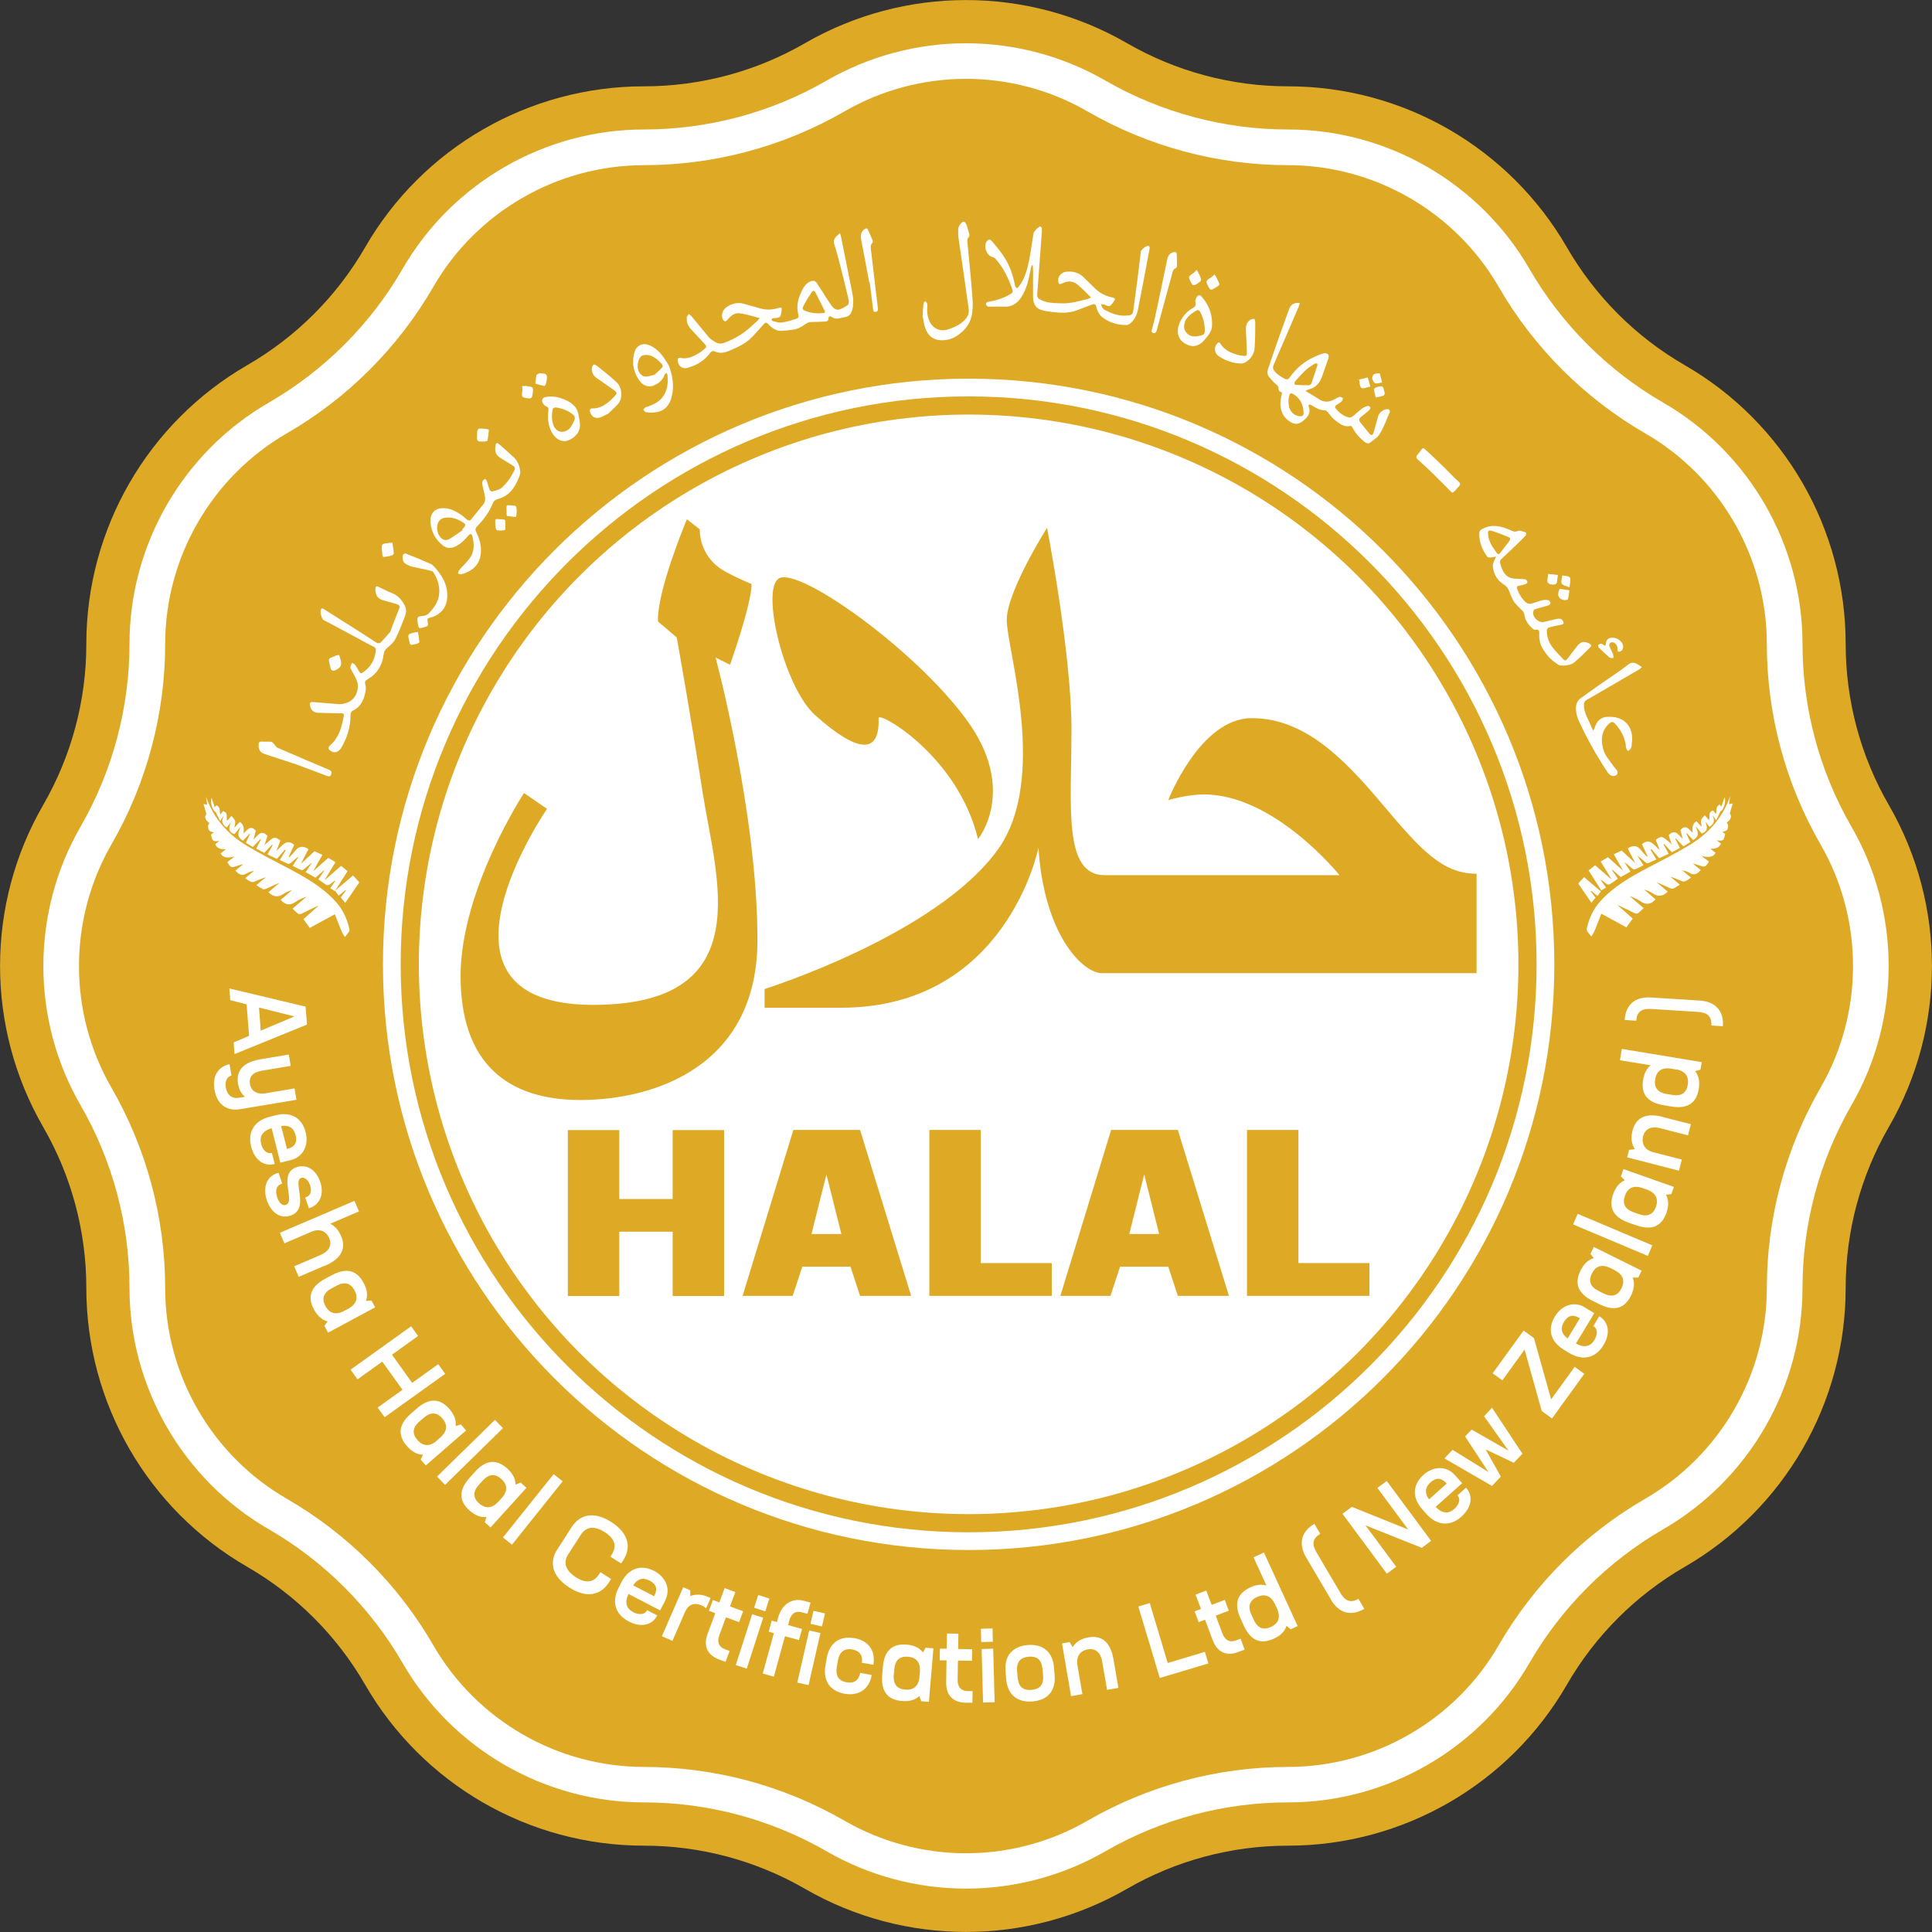 <?xml version="1.0" encoding="UTF-8"?><svg id="Layer_2" xmlns="http://www.w3.org/2000/svg" viewBox="0 0 175.46 175.46"><rect x="0" y="0" width="175.46" height="175.46" fill="#333333" stroke="none"/><defs><style>.cls-1{fill:none;}.cls-2{fill:#fff;}.cls-3{fill:#deaa26;}</style></defs><g id="Layer_1-2"><g><path class="cls-3" d="M102.35,3.92h0c4.45,2.57,9.49,3.92,14.62,3.92h0c10.45,0,20.1,5.57,25.33,14.62h0c2.57,4.45,6.26,8.14,10.7,10.7h0c9.05,5.22,14.62,14.88,14.62,25.33h0c0,5.13,1.35,10.18,3.92,14.62h0c5.22,9.05,5.22,20.2,0,29.24h0c-2.57,4.45-3.92,9.49-3.92,14.62h0c0,10.45-5.57,20.1-14.62,25.33h0c-4.45,2.57-8.14,6.26-10.7,10.7h0c-5.22,9.05-14.88,14.62-25.33,14.62h0c-5.13,0-10.18,1.35-14.62,3.92h0c-9.05,5.22-20.2,5.22-29.24,0h0c-4.45-2.57-9.49-3.92-14.62-3.92h0c-10.45,0-20.1-5.57-25.33-14.62h0c-2.57-4.45-6.26-8.14-10.7-10.7h0c-9.05-5.22-14.62-14.88-14.62-25.33h0c0-5.13-1.35-10.18-3.92-14.62h0c-5.22-9.05-5.22-20.2,0-29.24h0c2.57-4.45,3.92-9.49,3.92-14.62h0c0-10.45,5.57-20.1,14.62-25.33h0c4.45-2.57,8.14-6.26,10.7-10.7h0c5.22-9.05,14.88-14.62,25.33-14.62h0c5.13,0,10.18-1.35,14.62-3.92h0c9.05-5.22,20.2-5.22,29.24,0Z"/><circle class="cls-2" cx="87.97" cy="87.58" r="49.93"/><path class="cls-2" d="M87.73,7.16c3.87,0,7.69,1.02,11.04,2.96,5.53,3.19,11.82,4.88,18.2,4.88,7.87,0,15.19,4.23,19.13,11.04,3.19,5.53,7.8,10.13,13.32,13.32,6.81,3.93,11.04,11.26,11.04,19.13,0,6.38,1.69,12.67,4.88,18.2,3.93,6.81,3.93,15.27,0,22.09-3.19,5.53-4.88,11.82-4.88,18.2,0,7.86-4.23,15.19-11.04,19.13-5.53,3.19-10.13,7.8-13.32,13.32-3.93,6.81-11.26,11.04-19.13,11.04-6.38,0-12.68,1.69-18.2,4.88-3.35,1.94-7.17,2.96-11.04,2.96s-7.69-1.02-11.04-2.96c-5.53-3.19-11.82-4.88-18.2-4.88-7.87,0-15.19-4.23-19.13-11.04-3.19-5.53-7.8-10.13-13.32-13.32-6.81-3.93-11.04-11.26-11.04-19.13,0-6.38-1.69-12.67-4.88-18.2-3.93-6.81-3.93-15.27,0-22.09,3.19-5.53,4.88-11.82,4.88-18.2,0-7.87,4.23-15.19,11.04-19.13,5.53-3.19,10.13-7.8,13.32-13.32,3.93-6.81,11.26-11.04,19.13-11.04,6.38,0,12.67-1.69,18.2-4.88,3.35-1.94,7.17-2.96,11.04-2.96m0-3.23c-4.44,0-8.81,1.17-12.66,3.39-5.04,2.91-10.77,4.44-16.59,4.44-9.01,0-17.41,4.85-21.92,12.66-2.91,5.04-7.11,9.23-12.14,12.14-7.81,4.51-12.66,12.91-12.66,21.92,0,5.82-1.54,11.55-4.44,16.59-4.51,7.81-4.51,17.51,0,25.31,2.91,5.04,4.44,10.77,4.44,16.59,0,9.01,4.85,17.41,12.66,21.92,5.04,2.91,9.23,7.11,12.14,12.14,4.51,7.81,12.91,12.66,21.92,12.66,5.82,0,11.55,1.54,16.59,4.44,3.84,2.22,8.22,3.39,12.66,3.39s8.81-1.17,12.66-3.39c5.04-2.91,10.77-4.44,16.59-4.44,9.02,0,17.41-4.85,21.92-12.66,2.91-5.04,7.11-9.23,12.14-12.14,7.81-4.51,12.66-12.91,12.66-21.92,0-5.82,1.54-11.55,4.44-16.59,4.51-7.81,4.51-17.51,0-25.31-2.91-5.04-4.44-10.77-4.44-16.59,0-9.01-4.85-17.41-12.66-21.92-5.04-2.91-9.23-7.11-12.14-12.14-4.51-7.81-12.91-12.66-21.92-12.66-5.82,0-11.55-1.54-16.59-4.44-3.84-2.22-8.22-3.39-12.66-3.39h0Z"/><circle class="cls-1" cx="87.99" cy="87.49" r="55.95"/><g><path class="cls-2" d="M22.62,94.06l-.22-2.84-1.49-.39-.08-1.06,6.92,1.65,.13,1.63-6.58,2.68-.08-1.06,1.41-.6Zm.9-2.56l.16,2.1,3.06-1.29-3.23-.81Z"/><path class="cls-2" d="M26.92,99.88l-5.15,.86c-1.05,.17-2.05-.33-2.29-1.78-.24-1.42,.5-2.13,1.37-2.31l.17,1.03c-.42,.11-.6,.51-.51,1.09,.1,.62,.51,1.04,1.17,.93l.57-.09c-.34-.27-.55-.68-.63-1.18-.18-1.1,.35-1.95,2.04-2.23l2.57-.43,.17,1.03-2.57,.43c-.89,.15-1.24,.58-1.13,1.23,.09,.56,.56,.95,1.35,.84l2.7-.45,.17,1.03Z"/><path class="cls-2" d="M26.46,105.34l-1,.25-.79-3.13c-.83,.25-1.13,.74-.95,1.44,.13,.52,.51,.91,.9,.82l.07-.02,.26,1.01c-1.02,.26-1.84-.4-2.14-1.58-.35-1.4,.36-2.37,1.67-2.7l.57-.15c1.32-.33,2.37,.2,2.71,1.55,.31,1.21-.27,2.25-1.3,2.51Zm-.4-1h.05c.66-.18,.91-.58,.74-1.24-.17-.69-.63-.94-1.32-.84l.53,2.08Z"/><path class="cls-2" d="M25.19,106.55l.11-.04,.33,.99-.1,.03c-.43,.14-.56,.62-.35,1.23,.15,.46,.46,.78,.78,.67,.91-.31-.76-2.84,.97-3.43,.91-.31,1.78,.23,2.15,1.33,.38,1.14-.03,2.06-.94,2.37l-.09,.03-.33-.98,.09-.03c.39-.13,.53-.54,.35-1.08-.18-.53-.53-.76-.82-.66-.8,.27,.83,2.82-.96,3.42-1.02,.34-1.81-.4-2.14-1.39-.41-1.21,0-2.16,.94-2.47Z"/><path class="cls-2" d="M29.53,114.93l-2.4,1.03-.41-.96,2.4-1.03c.83-.36,1.03-.95,.78-1.53-.25-.57-.8-.9-1.56-.6l-2.51,1.08-.41-.96,6.77-2.9,.41,.96-2.62,1.12c.44,.2,.78,.6,1,1.12,.44,1.03,.13,2-1.44,2.68Z"/><path class="cls-2" d="M34.07,118.73l-4.28,2.3-.33-.62,.3-.4c-.52-.13-.93-.51-1.25-1.09-.57-1.07-.38-2.03,1.01-2.78l.62-.33c1.4-.75,2.3-.38,2.88,.69,.31,.58,.4,1.13,.22,1.64l.5-.03,.33,.62Zm-2.9,.37l.54-.29c.7-.42,.83-.98,.49-1.62-.34-.64-.88-.83-1.62-.43l-.49,.26c-.74,.4-.88,.95-.54,1.59,.34,.63,.89,.84,1.62,.49Z"/><path class="cls-2" d="M40.43,124.77l-5.5,3.94-.63-.88,2.25-1.61-1.83-2.56-2.25,1.61-.63-.88,5.5-3.94,.63,.88-2.37,1.7,1.83,2.56,2.37-1.7,.63,.88Z"/><path class="cls-2" d="M42.34,129.9l-3.67,3.19-.46-.53,.2-.45c-.54,0-1.02-.29-1.46-.79-.8-.92-.82-1.9,.37-2.94l.53-.46c1.2-1.04,2.16-.88,2.96,.04,.43,.5,.64,1.02,.57,1.55l.48-.14,.46,.53Zm-2.75,1l.46-.4c.59-.56,.6-1.14,.12-1.69-.47-.54-1.04-.61-1.67-.06l-.42,.36c-.64,.55-.65,1.12-.17,1.67,.47,.54,1.05,.63,1.69,.12Z"/><path class="cls-2" d="M45.68,129.7l-5.26,5.15-.73-.75,5.26-5.15,.73,.75Z"/><path class="cls-2" d="M47.81,135.12l-3.26,3.6-.52-.47,.14-.48c-.54,.06-1.05-.16-1.54-.6-.9-.81-1.04-1.78,.02-2.96l.47-.53c1.06-1.18,2.04-1.13,2.94-.32,.49,.44,.76,.93,.76,1.47l.46-.19,.52,.47Zm-2.61,1.33l.41-.45c.52-.63,.46-1.2-.09-1.69-.53-.48-1.1-.48-1.67,.14l-.37,.41c-.56,.62-.51,1.19,.03,1.67,.53,.48,1.12,.49,1.69-.08Z"/><path class="cls-2" d="M51.1,134.53l-4.6,5.75-.82-.65,4.6-5.75,.82,.65Z"/><path class="cls-2" d="M50.64,140.68l1.27-1.98c.78-1.22,2.07-1.45,3.61-.47,1.53,.98,1.86,2.26,1.08,3.47l-.19,.29-.97-.62,.12-.19c.46-.72,.32-1.42-.63-2.03-.98-.63-1.71-.49-2.18,.23l-1.15,1.79c-.46,.72-.28,1.43,.7,2.07,.95,.61,1.64,.46,2.1-.26l.13-.2,.97,.62-.19,.3c-.78,1.22-2.07,1.46-3.61,.47s-1.86-2.26-1.08-3.48Z"/><path class="cls-2" d="M60.43,145.33l-.48,.92-2.87-1.49c-.37,.78-.2,1.33,.44,1.66,.48,.25,1.02,.23,1.21-.13l.03-.06,.93,.48c-.49,.93-1.52,1.11-2.6,.54-1.28-.67-1.53-1.84-.91-3.05l.27-.53c.63-1.2,1.72-1.64,2.96-1,1.11,.58,1.5,1.69,1.01,2.64Zm-1.02-.37l.02-.04c.31-.6,.18-1.06-.43-1.37-.63-.33-1.12-.15-1.5,.43l1.91,.99Z"/><path class="cls-2" d="M64.54,145.13l-.41,.93c-.13-.11-.28-.21-.44-.27-.53-.23-1.13-.18-1.47,.59l-1.15,2.64-.96-.42,1.94-4.45,.64,.28v.52c.51-.2,1.08-.15,1.59,.07,.08,.03,.17,.07,.25,.12Z"/><path class="cls-2" d="M66.26,149.94l-.37,.99-.58-.22c-1.08-.4-1.46-1.23-1.04-2.35l.69-1.85-.58-.22,.37-.98,.58,.22,.48-1.3,.97,.36-.48,1.3,1.19,.44-.37,.99-1.19-.44-.6,1.62c-.23,.63-.05,1.07,.5,1.28l.43,.16Z"/><path class="cls-2" d="M68.31,146.6l1,.32-1.49,4.62-1-.32,1.49-4.62Zm.55-1.75l1.01,.33-.37,1.16-1.01-.33,.37-1.16Z"/><path class="cls-2" d="M71.68,147.19l-.11,.4,1.27,.35-.28,1.01-1.27-.35-1.01,3.67-1.01-.28,1.01-3.67-.47-.13,.28-1.01,.47,.13,.11-.41c.32-1.17,1.23-1.82,2.33-1.52l.61,.17-.28,1.01-.53-.14c-.54-.15-.94,.11-1.13,.77Z"/><path class="cls-2" d="M73.49,148.08l1.02,.23-1.08,4.73-1.02-.23,1.08-4.73Zm.39-1.79l1.04,.24-.27,1.18-1.04-.24,.27-1.18Z"/><path class="cls-2" d="M74.96,151.29l.12-.7c.23-1.34,1.13-2.05,2.51-1.82,1.28,.22,1.94,1.15,1.73,2.39v.03l-1.05-.18v-.03c.11-.63-.21-1.06-.86-1.18-.76-.13-1.18,.24-1.32,1.03l-.09,.55c-.13,.79,.13,1.27,.91,1.41,.65,.11,1.09-.19,1.2-.83v-.03l1.05,.18v.03c-.21,1.24-1.15,1.9-2.42,1.69-1.37-.23-2-1.2-1.78-2.54Z"/><path class="cls-2" d="M84.77,149.72l-.41,4.84-.7-.06-.17-.47c-.39,.37-.93,.51-1.59,.45-1.21-.1-1.91-.79-1.78-2.37l.06-.71c.13-1.58,.94-2.14,2.15-2.04,.66,.06,1.17,.28,1.49,.71l.25-.43,.7,.06Zm-1.27,2.64l.05-.61c.03-.81-.36-1.23-1.09-1.29-.72-.06-1.17,.28-1.24,1.12l-.05,.55c-.07,.84,.32,1.26,1.04,1.32,.71,.06,1.19-.28,1.29-1.09Z"/><path class="cls-2" d="M88.33,153.59l-.02,1.05h-.62c-1.15-.03-1.78-.68-1.76-1.88l.03-1.97h-.62l.02-1.06h.62l.02-1.38,1.04,.02-.02,1.39,1.27,.02-.02,1.05-1.27-.02-.03,1.73c-.01,.67,.31,1.03,.9,1.04h.46Z"/><path class="cls-2" d="M89.08,147.92l1.06-.03,.03,1.21-1.06,.03-.03-1.21Zm.07,1.84l1.05-.03,.13,4.86-1.05,.03-.13-4.86Z"/><path class="cls-2" d="M91.38,152.5l-.06-.71c-.12-1.35,.58-2.27,2.01-2.39,1.43-.12,2.27,.66,2.39,2.02l.06,.71c.12,1.35-.57,2.27-2,2.39-1.43,.12-2.28-.66-2.4-2.01Zm3.35-.36l-.05-.55c-.07-.8-.44-1.2-1.25-1.13-.82,.07-1.13,.53-1.06,1.33l.05,.55c.07,.8,.45,1.2,1.26,1.13,.82-.07,1.12-.53,1.05-1.33Z"/><path class="cls-2" d="M101.13,150.72l.44,2.57-1.03,.18-.44-2.57c-.15-.89-.68-1.22-1.31-1.11-.61,.1-1.06,.57-.95,1.38l.46,2.69-1.03,.18-.82-4.79,.69-.12,.28,.46c.29-.49,.8-.78,1.43-.89,1.14-.2,1.99,.34,2.28,2.02Z"/><path class="cls-2" d="M109.43,150.03l.31,1.04-4.41,1.32-1.95-6.49,1.04-.31,1.63,5.44,3.37-1.01Z"/><path class="cls-2" d="M112.67,148.83l.37,.98-.58,.22c-1.08,.41-1.91,.03-2.33-1.09l-.69-1.84-.58,.22-.37-.98,.58-.22-.49-1.3,.97-.37,.49,1.3,1.19-.45,.37,.98-1.19,.45,.61,1.62c.24,.63,.67,.84,1.22,.63l.43-.16Z"/><path class="cls-2" d="M114.78,140.98l3.07,6.7-.64,.29-.37-.32c-.16,.52-.56,.9-1.15,1.17-1.12,.51-2.06,.27-2.73-1.18l-.29-.64c-.67-1.45-.23-2.32,.89-2.84,.52-.24,1.01-.31,1.46-.16l-1.18-2.57,.94-.43Zm1.24,5.2l-.26-.56c-.37-.72-.92-.89-1.59-.59-.66,.3-.88,.82-.53,1.59l.23,.5c.35,.77,.89,.94,1.55,.64,.65-.3,.9-.83,.59-1.59Z"/><path class="cls-2" d="M120.88,145.27l-2.26-3.83c-.72-1.23-.46-2.34,.75-3.05l.53,.91c-.69,.41-.78,.93-.34,1.68l2.18,3.7c.43,.73,.93,.93,1.63,.52l.53,.91c-1.21,.71-2.3,.4-3.03-.83Z"/><path class="cls-2" d="M125.94,134.5l4.03,5.44-.85,.63-5.11-2.04,2.79,3.76-.85,.63-4.03-5.44,.85-.63,5.12,2.06-2.8-3.78,.85-.63Z"/><path class="cls-2" d="M132.1,133.93l.69,.77-2.41,2.15c.6,.62,1.17,.66,1.71,.18,.4-.36,.58-.87,.31-1.17l-.04-.05,.78-.7c.7,.79,.49,1.81-.42,2.63-1.08,.96-2.27,.77-3.17-.24l-.39-.44c-.9-1.01-.91-2.19,.12-3.12,.93-.83,2.12-.8,2.82,0Zm-.71,.82l-.03-.04c-.45-.51-.92-.55-1.44-.09-.53,.47-.54,.99-.14,1.55l1.6-1.43Z"/><path class="cls-2" d="M135.51,127.86l2.75,4.16-.78,.83-2.56-1.22,1.38,2.47-.8,.85-4.32-2.5,.74-.78,3.26,2.02-2.12-3.23,.59-.63,3.35,1.92-2.22-3.13,.73-.78Z"/><path class="cls-2" d="M143,124.13l.88,.64-2.93,4.05-.93-.67-1.56-5.58-2.02,2.79-.88-.64,2.81-3.88,.94,.68,1.56,5.57,2.14-2.96Z"/><path class="cls-2" d="M143.91,118.73l.88,.53-1.67,2.76c.76,.41,1.32,.28,1.69-.34,.28-.46,.29-1-.05-1.21l-.06-.03,.54-.9c.9,.54,1.01,1.59,.38,2.63-.75,1.23-1.94,1.41-3.1,.71l-.51-.31c-1.16-.7-1.52-1.82-.8-3.01,.65-1.07,1.79-1.39,2.7-.84Zm-.43,.99l-.04-.02c-.58-.35-1.04-.25-1.4,.34-.37,.61-.22,1.11,.33,1.52l1.11-1.84Z"/><path class="cls-2" d="M144.74,113.24l4.35,2.16-.31,.63h-.5c.2,.49,.13,1.04-.16,1.64-.54,1.09-1.43,1.49-2.85,.78l-.63-.31c-1.42-.71-1.64-1.66-1.1-2.75,.29-.59,.69-.98,1.21-1.13l-.31-.39,.31-.63Zm1.98,2.15l-.55-.27c-.74-.33-1.28-.11-1.6,.54-.32,.65-.17,1.19,.59,1.57l.5,.25c.75,.37,1.28,.17,1.6-.48,.32-.64,.17-1.21-.54-1.6Z"/><path class="cls-2" d="M143.28,110.24l6.78,2.86-.41,.96-6.78-2.86,.41-.96Z"/><path class="cls-2" d="M147.44,106.18l4.58,1.61-.23,.66-.49,.05c.26,.47,.26,1.03,.04,1.65-.4,1.15-1.24,1.65-2.74,1.13l-.67-.23c-1.5-.53-1.83-1.45-1.43-2.59,.22-.62,.56-1.06,1.06-1.27l-.35-.35,.23-.66Zm2.23,1.89l-.58-.2c-.78-.24-1.28,.04-1.52,.73-.24,.68-.02,1.21,.77,1.49l.52,.18c.79,.28,1.29,0,1.53-.67,.24-.67,.02-1.22-.73-1.53Z"/><path class="cls-2" d="M151.03,101.45l2.53,.65-.26,1.01-2.53-.65c-.88-.23-1.39,.12-1.55,.74-.15,.6,.09,1.2,.87,1.43l2.65,.68-.26,1.01-4.7-1.21,.17-.68,.53-.07c-.33-.46-.38-1.05-.22-1.67,.29-1.12,1.12-1.68,2.78-1.25Z"/><path class="cls-2" d="M147.29,95.26l7.26,1.2-.12,.69-.48,.13c.34,.42,.43,.97,.33,1.61-.2,1.21-.93,1.86-2.5,1.6l-.7-.12c-1.58-.26-2.06-1.11-1.85-2.32,.09-.56,.31-1.01,.68-1.3l-2.79-.46,.17-1.02Zm5,1.88l-.6-.1c-.81-.1-1.26,.26-1.37,.98-.12,.71,.19,1.19,1.02,1.33l.55,.09c.84,.14,1.28-.22,1.39-.93,.12-.7-.19-1.21-.98-1.38Z"/><path class="cls-2" d="M155.42,93.13c.05-.81-.35-1.18-1.2-1.23l-4.28-.27c-.86-.05-1.29,.27-1.34,1.07l-1.05-.07c.09-1.4,.96-2.13,2.38-2.04l4.44,.28c1.42,.09,2.19,.93,2.1,2.33l-1.05-.07Z"/></g><g><path class="cls-3" d="M106.09,72.68s2.88-7.46,7.59-7.46,8.25,3.53,11.78,7.72c3.53,4.19,5.5,6.41,8.64,6.41v9.03h-34.03c-1.7,0-5.24-3.4-5.76-11.39,0,0-2.88,14.53-17.93,14.53h-6.94v-1.7s15.63-4.9,21.2-12.69c4.58-6.41,.79-18.19,.79-20.81s3.66-8.38,3.66-8.38c0,0,2.22,11.39,2.22,18.32s-.79,13.22,3.01,13.22h21.33s-5.89-7.33-12.3-7.33c-1.57,0-3.27,.52-3.27,.52Z"/><path class="cls-3" d="M88.82,76.21s3.66-4.45-1.05-10.86c-4.71-6.41-15.15-13.83-17.01-12.83-1.7,.92,.43,9.88,3.27,12.43,3.8,3.4,5.89,3.66,5.76,.26-.03-.65,7.2,3.4,9.03,10.99Z"/><path class="cls-3" d="M62.38,47.16s-2.75,6.54-2.62,9.29l1.7,1.44s1.18,6.54,2.36,14.13c1.18,7.59,5.24,19.24-9.95,19.24-16.49,0-4.19-17.8-4.19-17.8l-2.09-1.44s-5.76,8.77-5.76,16.62,4.19,11.26,10.86,11.26,16.1-3.01,16.1-14.53-3.8-25.65-3.8-25.65l1.31,.65s1.96-5.5,1.96-7.33c0,0-1.24-.48-2.51-1.2-1.36-.77-2.2-2.21-2.2-3.77h0l-1.18-.92Z"/></g><g><path class="cls-3" d="M65.76,102.63v15.07h-4.67v-5.84h-4.85v5.84h-4.67v-15.07h4.67v6.26h4.85v-6.26h4.67Z"/><path class="cls-3" d="M77.23,115.04h-4.37l-.87,2.65h-4.55l4.61-15.07h6.06l4.64,15.07h-4.64l-.87-2.65Zm-2.17-8.4l-1.36,5.43h2.71l-1.36-5.43Z"/><path class="cls-3" d="M95.52,114.72v2.97h-11.12v-15.07h4.67v12.09h6.45Z"/><path class="cls-3" d="M106.09,115.04h-4.37l-.87,2.65h-4.55l4.61-15.07h6.06l4.64,15.07h-4.64l-.87-2.65Zm-2.17-8.4l-1.36,5.43h2.71l-1.36-5.43Z"/><path class="cls-3" d="M124.37,114.72v2.97h-11.12v-15.07h4.67v12.09h6.45Z"/></g><path class="cls-2" d="M143.35,80.21l.51-.55,1.53,1.3h0l-.31,.41-.58-.47-.04,.04,.44,.58-.37,.47-1.18-1.72s0-.04,0-.06Z"/><g><path class="cls-2" d="M157.13,72.33l-.11,.7,.34-.06-.27,.92c.22,.16,.11,.59-.27,.8,.05,.11,.15,.23,.13,.33-.06,.4-.1,.42-.53,.53,.1,.07,.18,.14,.26,.2-.15,.62-.16,.63-.77,.57l.38,.29q-.17,.51-.96,.47l.47,.37q-.25,.57-1.28,.27l.68,.53c-.33,.52-.35,.52-.89,.34-.18-.06-.36-.13-.56-.15l.71,.57c-.29,.36-.61,.53-1.04,.25-.19-.12-.42-.18-.65-.22l.8,.66c-.17,.12-.31,.24-.48,.31-.09,.04-.23,.06-.32,.02-.35-.13-.7-.3-1.07-.41l.86,.72c-.21,.13-.4,.26-.6,.36-.07,.03-.19,.01-.27-.03-.41-.18-.81-.38-1.23-.54l1,.85c-.43,.42-.87,.5-1.37,.15-.23-.16-.49-.26-.77-.34l1.03,.89c-.45,.49-.89,.52-1.41,.14-.28-.2-.61-.32-.94-.44l1.27,1.09c-.18,.17-.35,.35-.53,.48-.06,.04-.21,.02-.29-.02-.52-.25-1.03-.52-1.57-.75l1.4,1.24-.57,.8-2.28-1.24c-.2,.52-.41,1.06-.63,1.59-.07,.17-.19,.32-.28,.48-.13-.17-.28-.33-.39-.52-.04-.07-.03-.2,0-.29,.21-.89,.58-1.69,1.2-2.38,1.2-1.34,2.72-2.2,4.28-3.03,1.26-.66,2.54-1.31,3.76-2.04,1.76-1.05,3.08-2.5,3.76-4.49Z"/><path class="cls-2" d="M145.41,80.84l-1.14-1.79,.6-.47,1.43,1.25,.03-.02-.96-1.57,.66-.39,1.38,1.23-.85-1.5,.72-.33,1.24,1.15-.68-1.32s.04-.06,.05-.07c.45-.26,.83-.23,1.16,.22,.15,.2,.34,.38,.51,.57l.06-.05-.5-1.09c.75-.6,1.09,.12,1.61,.54l-.36-.93c.56-.38,.57-.38,1.45,.42-.06-.17-.11-.31-.15-.45-.05-.14-.09-.29-.12-.39,.6-.63,.88,0,1.27,.33l-.21-.79c.5-.58,.78-.06,1.12,.26q-.14-.81,.34-1.06l.48,.52c-.03-.24-.1-.44-.06-.61,.04-.16,.2-.29,.33-.46l.39,.45c.12-.31-.14-.75,.38-.88l.24,.32c.1-.3-.05-.7,.36-.86l.14,.2,.29-.86c.19,.4-.15,1.26-.36,1.26l-.41,.84c-.09-.14-.13-.21-.17-.27-.04-.06-.08-.13-.16-.19,.24,.43,.16,.78-.27,1.04l-.37-.47c.15,.43,.3,.86-.33,1.08l-.56-.67c.06,.17,.09,.25,.13,.33q.25,.6-.35,.93l-.59-.63-.04,.03,.37,.79-.63,.38-.69-.72-.05,.03,.43,.84-.73,.39-.7-.75-.06,.05,.47,.84-.86,.4-.71-.83-.08,.06,.53,.88c-.25,.11-.48,.23-.72,.33-.07,.03-.19,0-.25-.05-.25-.21-.48-.43-.76-.62l.56,.87c-.26,.13-.51,.27-.77,.37-.06,.03-.19-.02-.25-.07-.24-.19-.46-.41-.73-.59l.57,.86-.89,.5-.76-.66-.04,.03,.54,.78c-.25,.18-.49,.36-.74,.51-.07,.04-.21,.02-.28-.03-.18-.13-.34-.29-.57-.4l.51,.72c-.16,.1-.31,.2-.46,.29h.01Z"/></g><g><path class="cls-2" d="M32.61,80.1l-.55-.59-1.64,1.39h.01l.33,.44,.62-.5,.04,.04-.47,.62,.4,.5,1.26-1.83s0-.04,0-.07Z"/><path class="cls-2" d="M18.71,72.38l.11,.7-.34-.06,.27,.92c-.22,.16-.11,.59,.27,.8-.05,.11-.15,.23-.13,.33,.06,.4,.1,.42,.53,.53-.1,.07-.18,.14-.26,.2,.15,.62,.16,.63,.77,.57l-.38,.29q.17,.51,.96,.47l-.47,.37q.25,.57,1.28,.27l-.68,.53c.33,.52,.35,.52,.89,.34,.18-.06,.36-.13,.56-.15l-.71,.57c.29,.36,.61,.53,1.04,.25,.19-.12,.42-.18,.65-.22l-.8,.66c.17,.12,.31,.24,.48,.31,.09,.04,.23,.06,.32,.02,.35-.13,.7-.3,1.07-.41l-.86,.72c.21,.13,.4,.26,.6,.36,.07,.03,.19,.01,.27-.03,.41-.18,.81-.38,1.23-.54l-1,.85c.43,.42,.87,.5,1.37,.15,.23-.16,.49-.26,.77-.34l-1.03,.89c.45,.49,.89,.52,1.41,.14,.28-.2,.61-.32,.94-.44l-1.27,1.09c.18,.17,.35,.35,.53,.48,.06,.04,.21,.02,.29-.02,.52-.25,1.03-.52,1.57-.75l-1.4,1.24,.57,.8,2.28-1.24c.2,.52,.41,1.06,.63,1.59,.07,.17,.19,.32,.28,.48,.13-.17,.28-.33,.39-.52,.04-.07,.03-.2,0-.29-.21-.89-.58-1.69-1.2-2.38-1.2-1.34-2.72-2.2-4.28-3.03-1.26-.66-2.54-1.31-3.76-2.04-1.76-1.05-3.08-2.5-3.76-4.49Z"/><path class="cls-2" d="M30.43,80.9l1.14-1.79-.6-.47-1.43,1.25-.03-.02,.96-1.57-.66-.39-1.38,1.23,.85-1.5-.72-.33-1.24,1.15,.68-1.32s-.04-.06-.05-.07c-.45-.26-.83-.23-1.16,.22-.15,.2-.34,.38-.51,.57l-.06-.05,.5-1.09c-.75-.6-1.09,.12-1.61,.54l.36-.93c-.56-.38-.57-.38-1.45,.42,.06-.17,.11-.31,.15-.45,.05-.14,.09-.29,.12-.39-.6-.63-.88,0-1.27,.33l.21-.79c-.5-.58-.78-.06-1.12,.26q.14-.81-.34-1.06l-.48,.52c.03-.24,.1-.44,.06-.61-.04-.16-.2-.29-.33-.46l-.39,.45c-.12-.31,.14-.75-.38-.88l-.24,.32c-.1-.3,.05-.7-.36-.86l-.14,.2-.29-.86c-.19,.4,.15,1.26,.36,1.26l.41,.84c.09-.14,.13-.21,.17-.27,.04-.06,.08-.13,.16-.19-.24,.43-.16,.78,.27,1.04l.37-.47c-.15,.43-.3,.86,.33,1.08l.56-.67c-.06,.17-.09,.25-.13,.33q-.25,.6,.35,.93l.59-.63,.04,.03-.37,.79,.63,.38,.69-.72,.05,.03-.43,.84,.73,.39,.7-.75,.06,.05-.47,.84,.86,.4,.71-.83,.08,.06-.53,.88c.25,.11,.48,.23,.72,.33,.07,.03,.19,0,.25-.05,.25-.21,.48-.43,.76-.62l-.56,.87c.26,.13,.51,.27,.77,.37,.06,.03,.19-.02,.25-.07,.24-.19,.46-.41,.73-.59l-.57,.86,.89,.5,.76-.66,.04,.03-.54,.78c.25,.18,.49,.36,.74,.51,.07,.04,.21,.02,.28-.03,.18-.13,.34-.29,.57-.4l-.51,.72c.16,.1,.31,.2,.46,.29h-.01Z"/></g><path class="cls-2" d="M87.97,36c28.44,0,51.58,23.14,51.58,51.58s-23.14,51.58-51.58,51.58-51.58-23.14-51.58-51.58,23.14-51.58,51.58-51.58m0-1.61c-29.38,0-53.19,23.82-53.19,53.19s23.82,53.19,53.19,53.19,53.19-23.82,53.19-53.19-23.82-53.19-53.19-53.19h0Z"/><g><path class="cls-2" d="M76.29,21.18c.04,.13,.07,.22,.09,.32,.35,1.73,.69,3.46,1.04,5.19,.09,.47,.1,.93-.01,1.4-.08,.34-.24,.6-.55,.68-.3,.08-.61,.15-.92,.17-.15,0-.31-.1-.46-.18-.14-.07-.23-.05-.24,.14,0,.22-.12,.3-.28,.3-.38,.02-.76,.04-1.14,.04-.25,0-.46,.03-.67,.19-.36,.27-.75,.48-1.2,.52-.33,.03-.66,.09-.99,.1-.46,.01-.85-.24-1.18-.61-.15-.17-.26-.17-.4-.02-.35,.39-.69,.78-1.04,1.15-.56,.6-1.25,.91-1.95,1.22-.4,.18-.79,.32-1.23,.21-.07-.02-.15-.04-.22-.07-.2-.1-.33-.03-.46,.14-.55,.73-1.26,1.13-2.08,1.35-.43,.11-.8-.18-.85-.65-.02-.18,.03-.31,.22-.27,.68,.15,1.23-.14,1.77-.47,.16-.1,.31-.24,.46-.36,.18-.14,.18-.23,.01-.42-.41-.45-.83-.89-1.24-1.34-.13-.14-.25-.31-.32-.48-.07-.18-.09-.4-.08-.6,0-.11,.12-.21,.19-.31,.09,.07,.18,.13,.25,.21,.53,.63,1.04,1.28,1.57,1.9,.15,.18,.37,.31,.57,.43,.26,.16,.52,.18,.8,.08,.98-.36,1.86-.88,2.64-1.65,.12-.12,.25-.21,.37-.32,.07-.07,.12-.15,.23-.28-.65-.17-1.24-.37-1.85-.44-.44-.05-.79,.24-1.07,.59-.06,.07-.18,.16-.24,.14-.09-.03-.18-.15-.22-.25-.12-.34,.02-.78,.34-1.01,.47-.34,1-.49,1.57-.34,.54,.14,1.07,.31,1.6,.45,.53,.14,1.06,.1,1.58-.06,.27-.08,.33-.02,.28,.28-.09,.58-.1,.59-.63,.64-.05,0-.1,0-.15,.01-.05,.02-.09,.06-.14,.09,.04,.06,.06,.16,.11,.17,.28,.06,.56,.17,.83,.13,.43-.06,.85-.19,1.27-.32,.27-.09,.29-.19,.21-.51-.16-.67,0-1.29,.26-1.88,.18-.41,.4-.79,.79-.99,.25-.13,.48-.13,.65,.12,.3,.44,.58,.9,.87,1.35,.16,.25,.32,.49,.49,.73,.21,.29,.48,.42,.8,.28,.23-.1,.46-.21,.65-.37,.08-.07,.12-.31,.09-.44-.24-1.04-.5-2.07-.76-3.1-.17-.65-.33-1.3-.54-1.93-.14-.43,.01-.67,.5-1.04Zm-1.51,7.25c.14-.01,.19-.07,.1-.24-.27-.53-.53-1.05-.8-1.58-.12-.23-.22-.27-.36-.07-.27,.39-.52,.8-.74,1.22-.15,.27-.1,.37,.18,.48,.53,.21,1.07,.25,1.62,.19Z"/><path class="cls-2" d="M99.08,27.01c-.47-.46-.87-.91-1.33-1.24-.39-.28-.85-.25-1.29-.03-.08,.04-.25,.08-.27,.05-.06-.11-.1-.26-.09-.39,.03-.36,.34-.68,.71-.72,.59-.06,1.15,.05,1.6,.5,.38,.36,.74,.74,1.12,1.09,.43,.39,.92,.63,1.47,.74,.3,.06,.32,.15,.12,.42-.34,.45-.35,.45-.84,.23-.08-.04-.18-.02-.27-.03,.03,.11,.05,.23,.1,.31,.05,.09,.14,.16,.23,.21,.71,.38,1.44,.62,2.26,.48,.19-.03,.28-.15,.31-.35,.13-.93,.26-1.87,.38-2.81,.11-.87,.21-1.74,.32-2.62,.02-.2,.51-.57,.69-.52,.05,.01,.11,.1,.11,.15,0,.11-.03,.22-.05,.33-.33,1.76-.66,3.53-1.01,5.29-.1,.52-.33,.98-.73,1.29-.09,.07-.21,.13-.32,.13-.79,0-1.52-.2-2.18-.7-.29-.22-.46-.57-.56-.95-.07-.26-.17-.29-.38-.21-.45,.17-.9,.33-1.35,.51-.77,.3-1.53,.25-2.3,.16-.3-.04-.61-.08-.9-.16-.52-.14-.8-.54-.81-1.16-.01-.79,0-1.59,0-2.38,0-.18-.02-.36-.03-.54h-.1c-.04,.15-.08,.3-.11,.46-.13,.75-.3,1.47-.65,2.14-.39,.75-.91,1.18-1.68,1.16-.49-.01-.97,0-1.46,0-.09,0-.22-.1-.24-.19-.04-.17,.09-.23,.23-.25,.68-.12,1.34-.32,1.97-.69,.24-.14,.26-.23,.16-.52-.35-.97-.79-1.9-1.47-2.66-.08-.09-.21-.17-.32-.2-.49-.11-.82-.92-.53-1.38,.14-.23,.31-.27,.48-.07,.42,.49,.84,.99,1.18,1.54,.47,.75,.76,1.6,.93,2.5,.02,.09,.08,.21,.15,.23,.06,.02,.16-.08,.21-.15,.56-.74,.79-1.65,.96-2.57,.14-.75,.24-1.51,.36-2.26,.03-.16,.46-.62,.62-.61,.05,0,.14,.11,.14,.17,.01,.18,0,.36-.02,.54-.13,1.81-.26,3.62-.4,5.43-.02,.24,.04,.37,.24,.48,.62,.35,1.28,.33,1.95,.36,.81,.03,1.6-.2,2.4-.4,.08-.02,.16-.07,.3-.14Z"/><path class="cls-2" d="M118.57,35.51c.15,.09,.24,.15,.33,.2,.3,.18,.6,.35,.89,.54,.47,.32,.93,.28,1.43,0,.15-.08,.3-.18,.45-.21,.1-.02,.21,.07,.31,.11-.04,.1-.06,.23-.13,.29-.14,.13-.3,.23-.46,.33-.15,.09-.18,.21-.07,.34,.31,.39,.68,.66,1.14,.8,.12,.03,.29-.03,.4-.11,.29-.22,.56-.49,.85-.71,.15-.11,.33-.18,.5-.22,.07-.02,.22,.06,.24,.14,.02,.07-.06,.21-.13,.27-.22,.2-.46,.37-.69,.56-.19,.15-.27,.31-.08,.53,.27,.32,.52,.67,.79,.98,.22,.25,.32,.21,.42-.12,.14-.47,.27-.94,.39-1.41,.11-.39,.6-.74,.97-.65,.05,.01,.13,.19,.1,.24-.28,.67-.54,1.37-.91,1.99-.21,.35-.61,.59-.95,.84-.08,.06-.29,0-.38-.07-.47-.37-.89-.8-1.17-1.38-.03-.06-.12-.12-.17-.11-.64,.15-1.05-.27-1.49-.6-.22-.17-.37-.44-.57-.65-.07-.08-.17-.17-.26-.17-.43,0-.79-.2-1.14-.41-.06-.03-.11-.08-.17-.1-.05-.01-.12,0-.16,.03-.02,.01-.02,.11,0,.15,.17,.42,.06,.74-.26,1.07-.41,.41-.8,.64-1.29,.38-.86-.46-1.2-1.32-.92-2.44,.05-.19,.09-.35-.15-.38-.05,0-.13-.15-.12-.23,.03-.22-.08-.3-.21-.42-.23-.2-.45-.43-.65-.68-.15-.19-.18-.45-.09-.71,.31-.91,.61-1.82,.93-2.72,.32-.91,.65-1.82,.98-2.73,.16-.43,.48-.62,.98-.55-.04,.12-.06,.23-.11,.34-.75,1.76-1.51,3.51-2.27,5.27-.1,.23-.07,.4,.08,.58,.25,.32,.58,.5,.91,.68,.21,.11,.35,.06,.5-.15,.57-.81,1.3-1.41,2.16-1.81,.3-.14,.6-.27,.92-.35,.12-.03,.3,.03,.39,.12,.06,.06,.04,.26,0,.38-.17,.52-.37,1.02-.54,1.54-.21,.65-.59,1.08-1.22,1.24-.08,.02-.16,.07-.31,.14Zm.51-.64c.2-.59,.39-1.14,.56-1.69,.02-.05,0-.17-.03-.17-.07-.02-.16-.02-.21,.02-.26,.17-.54,.33-.77,.54-.35,.32-.67,.68-.99,1.04-.12,.14-.13,.33,.08,.34,.37,.03,.75,.04,1.13,.04,.08,0,.16-.08,.22-.11Zm-1.51,2.79c.13,.04,.25,.11,.39,.13,.35,.05,.46-.06,.42-.47-.06-.63-.32-1.12-.8-1.45-.38-.26-.46-.21-.54,.29,0,.03-.02,.06-.02,.08-.02,.59,.06,1.1,.55,1.41Z"/><path class="cls-2" d="M35.44,57.37c.26-.7,.53-1.4,.81-2.09,.09-.22,0-.35-.2-.41-.4-.12-.8-.23-1.2-.34-.52-.14-.74-.4-.76-.99,0-.09,.02-.22,.07-.27,.05-.04,.16,0,.24,.04,.4,.18,.78,.39,1.19,.55,.55,.21,.91,.62,1.18,1.16,.2,.39,.08,.78-.06,1.14-.25,.64-.5,1.28-.81,1.88-.15,.3-.42,.54-.68,.75-.22,.18-.34,.35-.38,.65-.13,1.01-.6,1.76-1.44,2.24-.22,.13-.31,.26-.21,.53,.05,.16,.04,.37,.01,.55-.13,.78-.43,1.43-1.14,1.77-.21,.1-.23,.29-.23,.5,0,1.02-.3,1.93-.79,2.81-.28,.5-.72,.62-1.07,.31-.18-.15-.17-.3,.02-.47,.58-.5,.88-1.16,1.07-1.91,.05-.21,.09-.42,.14-.63,.07-.32,.03-.36-.26-.36-.69-.01-1.38-.02-2.08-.05-.33-.01-.59-.19-.69-.59-.08-.3,0-.4,.27-.38,.79,.06,1.57,.14,2.36,.19,.24,.02,.5-.06,.74-.14,.76-.26,1.17-1.26,.85-2.04-.13-.32-.32-.61-.47-.91-.04-.08-.11-.18-.1-.26,.02-.13,.09-.26,.14-.4,.09,.05,.21,.08,.27,.16,.15,.2,.28,.43,.4,.65,.08,.14,.16,.17,.28,.09,.56-.37,.96-.85,1.14-1.56,.19-.81,.07-.69-.44-.97-1.14-.61-2.28-1.23-3.42-1.84-.24-.13-.49-.26-.74-.38-.22-.1-.42-.7-.31-.97,.08-.2,.19-.11,.29-.05,1.1,.69,2.2,1.39,3.3,2.09,.47,.3,.94,.6,1.4,.91,.18,.12,.35,.13,.51-.05,.28-.3,.55-.61,.84-.94Z"/><path class="cls-2" d="M135.89,50.54c-.19,.04-.34,.09-.48,.09-.12,0-.29,0-.35-.09-.45-.62-.74-1.31-.71-2.13,0-.2,.11-.28,.27-.37,.88-.48,1.75-.26,2.62,.14,.21,.1,.38,.14,.62,.04,.2-.08,.49,.08,.74,.14-.02,.1,0,.23-.05,.29-.47,.48-.95,.94-1.43,1.4-.24,.23-.49,.46-.74,.69-.16,.14-.19,.29-.12,.5,.16,.52,.37,1.02,.87,1.22,.29,.12,.63,.09,.95,.12,.16,.02,.32,0,.47,.04,.07,.02,.15,.15,.17,.24,0,.05-.09,.16-.16,.18-.2,.07-.41,.12-.61,.15-.18,.03-.23,.13-.16,.3,.18,.49,.44,.93,.83,1.25,.1,.08,.29,.12,.41,.09,.34-.08,.67-.23,1.01-.31,.18-.05,.39-.05,.58-.01,.08,.01,.18,.16,.2,.27,.01,.05-.12,.17-.2,.2-.41,.13-.84,.22-1.24,.36-.08,.03-.15,.21-.15,.32,.02,.5,.56,.93,1,.82,.37-.09,.74-.19,1.11-.26,.21-.04,.42-.09,.59,.15,.13,.19,.08,.32-.11,.36-.39,.08-.78,.15-1.16,.26-.08,.02-.17,.16-.18,.25-.01,.62,.2,1.15,.56,1.61,.28,.36,.61,.66,.92,1.01,.17,.19,.28,.13,.41-.05,.3-.41,.61-.82,.93-1.21,.3-.36,.67-.38,1.08-.13,.15,.09,.16,.2,.05,.31-.46,.46-.92,.92-1.41,1.34-.37,.31-.83,.34-1.29,.32-.14,0-.29-.14-.43-.23-.5-.32-.88-.79-1.19-1.29-.24-.39-.34-.87-.32-1.36,.01-.25-.01-.43-.31-.37-.09,.02-.21-.02-.27-.08-.38-.34-.7-.73-.77-1.3-.01-.1-.06-.22-.13-.29-.27-.3-.59-.55-.81-.87-.22-.33-.33-.75-.51-1.11-.08-.15-.19-.31-.33-.4-.57-.34-.93-.82-1.06-1.52-.06-.34-.03-.42,.28-1.1Zm-.11-.54c.06,.09,.11,.16,.16,.23,.09,.12,.19,.13,.29,0,.29-.37,.58-.74,.86-1.12,.09-.13,.08-.27-.08-.33-.51-.21-1.02-.41-1.53-.57-.31-.09-.37,0-.33,.36,.06,.57,.32,1.02,.63,1.42Z"/><path class="cls-2" d="M45.7,44.17c.49-.49,.78-.96,1.02-1.47,.09-.19,.03-.31-.14-.41-.39-.24-.77-.48-1.16-.72-.46-.29-.49-.64-.41-1.15,.03-.19,.15-.23,.29-.1,.47,.41,.95,.82,1.4,1.25,.34,.33,.49,.79,.55,1.26,.02,.18-.06,.38-.13,.55-.36,.91-.87,1.63-1.81,1.91-.42,.12-.47,.21-.64,.61-.3,.7-.75,1.27-1.24,1.8-.29,.31-.32,.33-.12,.76,.29,.61,.43,1.23,.35,1.89-.11,.81-.55,1.28-1.2,1.6-.18,.09-.38,.16-.58,.21-.08,.02-.19-.05-.29-.08,.04-.11,.05-.24,.12-.31,.32-.38,.69-.7,.97-1.1,.41-.58,.4-1.26,.22-1.97-.06-.23-.18-.26-.34-.09-.33,.37-.66,.74-1.11,.98-.43,.23-.84,.26-1.25-.07-.64-.51-1.02-1.18-1.1-2.04-.08-.8,.35-1.31,1.09-1.33,.59-.02,1.11,.22,1.59,.54,.22,.14,.42,.32,.62,.48,.12,.1,.26,.16,.37,.02,.37-.46,.75-.92,1.12-1.38,.19-.24,.2-.55,.13-.86-.07-.29-.15-.59-.2-.88-.02-.12-.05-.26,0-.36,.03-.09,.15-.15,.23-.23,.06,.07,.14,.13,.17,.22,.09,.26,.14,.53,.25,.78,.03,.08,.17,.17,.24,.15,.4-.08,.78-.22,.98-.45Zm-3.69,4l-.04-.07c.07-.08,.14-.16,.21-.25,.11-.13,.09-.26-.05-.35-.51-.35-1.06-.56-1.67-.49-.4,.05-.67,.29-.74,.68-.06,.36,0,.71,.21,1.01,.24,.34,.54,.45,.88,.25,.41-.23,.79-.53,1.19-.79Z"/><path class="cls-2" d="M149.14,60.57c-.11,.09-.19,.17-.27,.22-1.59,.93-3.18,1.86-4.78,2.78-.2,.12-.26,.28-.24,.56,.03,.56,.29,1.02,.51,1.5,.1,.21,.19,.43,.31,.73,.1-.16,.15-.23,.17-.3,.2-.67,.63-.97,1.24-.96,.27,0,.54,.01,.8,.09,.98,.27,1.48,1.16,1.32,2.3-.02,.15-.02,.33-.08,.46-.05,.11-.18,.17-.27,.26-.06-.11-.17-.21-.18-.32-.06-.89-.45-1.59-1.01-2.18-.16-.17-.29-.18-.45-.05-.84,.67-.85,1.68-.55,2.56,.17,.49,.57,.9,.87,1.35,.08,.12,.18,.22,.27,.33,.18,.23,.13,.47-.12,.55-.25,.08-.5-.03-.69-.32-.18-.27-.35-.54-.53-.82-.79-1.25-1.47-2.53-2.08-3.85-.11-.24-.19-.51-.23-.77-.09-.54,0-1.01,.44-1.31,.59-.41,1.17-.84,1.76-1.25,.85-.59,1.72-1.15,2.54-1.79,.45-.34,.8-.05,1.23,.25Z"/><path class="cls-2" d="M83.79,28.77c.02-.43,.04-.83,.08-1.22,0-.07,.1-.13,.16-.2,.06,.08,.17,.16,.18,.25,.02,.21-.02,.43-.01,.65,.06,1.32,.92,2.01,1.96,1.65,.53-.19,1.04-.4,1.47-.86,.25-.27,.4-.55,.34-1.01-.3-2.11-.59-4.22-.91-6.33-.04-.28-.05-.57-.04-.85,0-.16,.07-.34,.17-.46,.28-.38,.45-.34,.61,.1,.07,.2,.12,.42,.19,.62,.07,.19,.08,.35-.08,.51-.05,.06-.06,.19-.06,.29,.17,1.78,.35,3.56,.48,5.34,.03,.46,.01,.95-.08,1.4-.19,.9-.74,1.45-1.38,1.87-.44,.29-.91,.39-1.41,.38-.76-.01-1.3-.5-1.52-1.4-.06-.24-.09-.5-.13-.72Z"/><path class="cls-2" d="M60.76,33.23c.36,1.02,.49,1.96,.21,2.91-.27,.92-.86,1.3-1.7,1.33-.2,0-.41,0-.61-.04-.09-.02-.16-.14-.24-.22,.07-.08,.13-.19,.21-.22,.75-.24,1.44-.53,1.81-1.38,.21-.48,.23-1,.18-1.54,0-.07-.06-.14-.1-.21-.06,.06-.14,.1-.16,.17-.16,.47-.49,.74-.87,.93-.59,.29-1.16,.08-1.57-.62-.45-.76-.55-1.59-.27-2.44,.16-.5,.67-.75,1.14-.61,.57,.17,1.01,.56,1.38,1.03,.23,.29,.41,.63,.58,.89Zm-1.32,.81c.21-.2,.44-.4,.65-.61,.11-.1,.13-.24,.01-.37-.32-.35-.67-.68-1.12-.79-.18-.05-.39-.04-.58,0-.45,.11-.61,1.02-.4,1.45,.16,.32,.41,.51,.73,.48,.23-.03,.45-.1,.7-.16Z"/><path class="cls-2" d="M39.37,51.4c.72,.77,1.29,1.63,1.25,2.8-.03,.83-.41,1.37-1.07,1.72-.18,.09-.38,.15-.58,.2-.16,.04-.16,.14-.14,.27,.08,.47,.08,.46-.35,.58-.03,0-.07,.02-.1,.03-.34,.08-.36,.06-.42-.31-.11-.67-.11-.7,.5-.76,.27-.03,.44-.15,.6-.35,.38-.44,.72-.89,.81-1.52,.1-.77-.1-1.45-.51-2.08-.05-.08-.17-.12-.27-.15-.56-.14-1.12-.24-1.68-.37-.2-.05-.4-.15-.58-.26-.26-.17-.29-.47-.25-.77,0-.07,.19-.19,.24-.17,.78,.3,1.55,.62,2.31,.96,.09,.04,.16,.12,.25,.19Z"/><path class="cls-2" d="M107.97,31.36c-1.09-.37-1.16-1.31-.83-2.06,.26-.57,.65-1.01,1.16-1.31,.21-.12,.35-.24,.26-.54-.04-.14,.05-.35,.14-.49,.11-.17,.28-.2,.42-.03,.67,.75,1.02,1.66,.95,2.72-.04,.51-.37,.84-.66,1.19-.47,.58-1,.69-1.45,.52Zm-.35-2.15c-.16,.51-.08,.79,.18,1.06,.4,.41,.86,.3,1.34,.18,.2-.05,.28-.19,.28-.41,0-.64-.15-1.22-.45-1.76-.04-.07-.19-.15-.24-.12-.48,.27-.93,.59-1.11,1.04Z"/><path class="cls-2" d="M52.08,39.73c-.85,.67-1.59,.24-1.99-.51-.31-.59-.37-1.22-.29-1.87,.03-.23,.01-.39-.24-.47-.11-.04-.22-.18-.28-.31-.12-.26,0-.46,.27-.51,.58-.12,1.14-.01,1.68,.21,.17,.07,.34,.15,.5,.25,.42,.26,.72,.61,.81,1.16,.07,.43,.2,.84,.09,1.27-.1,.38-.34,.61-.55,.79Zm-1.78-1c.28,.43,.55,.54,.91,.47,.54-.11,.74-.56,.95-1.04,.1-.23,.03-.39-.15-.53-.46-.37-.99-.55-1.55-.63-.08-.01-.25,.07-.26,.14-.12,.57-.1,1.14,.11,1.58Z"/><path class="cls-2" d="M55.17,37.59c-.21,.1-.41,.23-.63,.31-.43,.17-.84-.05-.95-.49-.05-.2,0-.33,.21-.32,.71,.02,1.23-.36,1.73-.81,.11-.1,.2-.21,.31-.32,.21-.22,.21-.32-.04-.5-.52-.38-1.06-.74-1.59-1.11-.29-.2-.48-.48-.46-.87,0-.13,.07-.29,.15-.36,.06-.04,.23,.04,.32,.11,.61,.48,1.22,.96,1.79,1.5,.5,.47,.56,1.44,.14,1.93-.29,.34-.64,.63-.96,.95l-.03-.03Z"/><path class="cls-2" d="M111.3,32.7c-.17-.1-.41-.21-.63-.36-.39-.27-.44-.81-.13-1.14,.1-.11,.2-.15,.29,0,.39,.63,.99,.86,1.62,1.04,.16,.05,.33,.05,.49,.08,.24,.04,.31-.02,.3-.3-.02-.68-.06-1.36-.09-2.05-.02-.35,.07-.67,.33-.88,.11-.09,.28-.13,.43-.13,.04,0,.1,.24,.09,.37,0,.76-.01,1.52-.06,2.28-.04,.61-.42,1.05-.86,1.31-.25,.15-.62,.08-.92,.04-.27-.03-.53-.16-.86-.26Z"/><path class="cls-2" d="M130.26,43.13c-.49-.47-.98-.94-1.49-1.39-.18-.16-.18-.29-.02-.47,.12-.13,.23-.27,.32-.41,.11-.18,.21-.18,.36-.05,.89,.82,1.76,1.66,2.61,2.53,.14,.14,.29,.28,.44,.41,.14,.13,.18,.25,.03,.4-.71,.76-.47,.76-1.17,.06-.37-.36-.73-.73-1.09-1.08h0Z"/><path class="cls-2" d="M78.94,25.64c-.24-1.31-.49-2.62-.74-3.92-.07-.38,.01-.69,.33-.92,.12-.09,.22-.08,.29,.06,.15,.33,.31,.66,.44,1,.02,.06,0,.18-.05,.22-.16,.16-.14,.34-.12,.55,.22,1.79,.43,3.58,.64,5.38,.02,.2-.06,.31-.23,.32-.17,.02-.19-.13-.21-.28-.1-.81-.2-1.61-.31-2.42h-.04Z"/><path class="cls-2" d="M104.87,28.95c.39-1.82,.77-3.6,1.13-5.37,.07-.35,.23-.6,.59-.68,.17-.04,.27,0,.28,.2,.01,.35,.03,.7,.02,1.05,0,.08-.07,.2-.13,.22-.22,.07-.25,.27-.3,.46-.47,1.72-.94,3.45-1.41,5.17-.05,.2-.15,.3-.33,.24-.18-.06-.14-.21-.09-.36,.09-.33,.17-.65,.24-.93Z"/><path class="cls-2" d="M26.97,69.44c-1.05-.35-1.97-.64-2.88-.94-.33-.11-.59-.29-.61-.79,0-.23,.04-.37,.27-.36,.29,.02,.59-.01,.88,.02,.1,.01,.19,.13,.27,.22,.1,.1,.18,.27,.3,.32,1.57,.68,3.14,1.35,4.72,2.02,.18,.07,.22,.21,.15,.41-.08,.22-.22,.18-.36,.13-.96-.36-1.92-.72-2.75-1.03Z"/><path class="cls-2" d="M145.78,58.64c.03-.07,.06-.1,.06-.13,.01-.38,.2-.57,.51-.59,.37-.03,.71,.11,.96,.48,.19,.29,.1,.67-.17,.77-.06,.02-.15,.03-.2-.01-.04-.03-.05-.15-.05-.22,.04-.34-.28-.69-.56-.6-.16,.05-.22,.21-.15,.39,.08,.22,.21,.41,.29,.63,.05,.12,.05,.26,.07,.39-.12,0-.28,.03-.37-.04-.34-.29-.66-.6-.98-.91-.04-.04-.07-.21-.04-.23,.07-.06,.18-.12,.27-.11,.11,.02,.21,.11,.34,.19Z"/><path class="cls-2" d="M30.8,59.48c.05,.16,.1,.31,.14,.46q.18,.63-.39,.88c-.09,.04-.18,.09-.26,.09-.09,0-.21-.05-.23-.12-.08-.23-.12-.48-.18-.73-.04-.17,.02-.28,.17-.33,.17-.06,.35-.14,.52-.21,.07-.02,.14-.02,.23-.03Z"/><path class="cls-2" d="M44.4,39.04c-.04,.31-.06,.64-.13,.96-.01,.05-.2,.1-.31,.1-.65,.01-.66,.01-.63-.68,0-.12,0-.24,.04-.34,.02-.07,.11-.16,.16-.16,.23,0,.46,.02,.7,.04,.04,0,.08,.04,.17,.09Z"/><path class="cls-2" d="M35.64,49.28c.02,.16,.04,.29,.06,.42,.09,.72,.19,.69-.55,.84-.41,.08-.41,.09-.44-.36-.02-.24-.09-.55,.01-.71,.09-.14,.4-.12,.61-.16,.09-.02,.19-.02,.31-.02Z"/><path class="cls-2" d="M47.41,35.06c.21,0,.3,0,.4,0,.65,.08,.65,.09,.55,.8-.04,.24-.12,.35-.37,.32-.62-.09-.63-.07-.55-.74,.01-.12-.01-.25-.02-.39Z"/><path class="cls-2" d="M110.3,24.92c.12,.2,.18,.28,.22,.37,.29,.66,.37,.53-.28,.92-.26,.16-.34,.13-.48-.15-.28-.54-.28-.54,.22-.86,.11-.07,.21-.18,.32-.28Z"/><path class="cls-2" d="M46.85,46.95c-.26-.03-.52-.05-.78-.09-.03,0-.06-.09-.06-.14-.01-.06,0-.13,0-.19-.02-.82-.1-.64,.7-.61,.05,0,.1,.03,.14,.06,.1,.1,.1,.81,0,.97Z"/><path class="cls-2" d="M108.68,24.51c.13,.22,.18,.29,.21,.37,.29,.62,.28,.61-.27,.95-.21,.13-.33,.08-.44-.14-.28-.57-.29-.56,.22-.9,.1-.07,.18-.18,.28-.29Z"/><path class="cls-2" d="M45.88,47.25c0,.27,.02,.55,.01,.84,0,.04-.15,.08-.24,.08-.63,.03-.63,.03-.67-.65-.02-.4-.02-.4,.35-.37,.14,0,.29,.02,.43,.03,.02,0,.04,.03,.11,.07Z"/><path class="cls-2" d="M49.45,35.06c-.26-.06-.54-.13-.81-.21-.02,0-.02-.12-.01-.18,.02-.18,.05-.36,.08-.54,0-.03,0-.07,.02-.08,.11-.06,.24-.18,.33-.15,.21,.07,.56-.08,.61,.3,.02,.21-.05,.43-.09,.65,0,.05-.05,.1-.12,.21Z"/><path class="cls-2" d="M37.96,57.39c.05,.33,.1,.63,.13,.93,0,.03-.1,.1-.16,.12-.09,.04-.18,.05-.28,.07-.4,.09-.4,.1-.5-.34-.12-.56-.12-.57,.41-.71,.1-.03,.21-.04,.39-.06Z"/><path class="cls-2" d="M124.44,35.11c-.32,.06-.65,.23-.8,.12-.16-.11-.15-.5-.22-.76,.27-.07,.53-.13,.8-.19,.07,.25,.14,.51,.23,.83Z"/><path class="cls-2" d="M142.53,53.61c-.05,.32-.06,.58-.14,.81-.02,.07-.21,.09-.32,.08-.51-.06-.7-.47-.45-.96,.01-.02,.03-.07,.05-.06,.27,.04,.53,.08,.86,.13Z"/><path class="cls-2" d="M141.48,52.22c-.06,.34-.04,.74-.18,.82-.19,.1-.6,.05-.72-.11-.12-.15,0-.53,.02-.81,.27,.03,.53,.06,.88,.1Z"/><path class="cls-2" d="M124.94,36.1c-.06-.28-.14-.52-.15-.77,0-.06,.2-.16,.32-.19,.49-.11,.49-.1,.62,.44,.06,.23,0,.34-.21,.39-.18,.04-.35,.08-.58,.13Z"/><path class="cls-2" d="M125.54,34.73c-.24,.04-.42,.1-.6,.09-.08,0-.18-.13-.24-.22-.05-.09-.09-.22-.08-.32,.02-.11,.08-.24,.16-.29,.12-.07,.27-.07,.41-.09,.04,0,.12,0,.12,.02,.07,.26,.14,.51,.21,.82Z"/><path class="cls-2" d="M142.55,53.34c-.29-.13-.61-.16-.71-.33-.1-.18,.02-.49,.04-.75,.24,.05,.58,.03,.69,.19,.11,.17,0,.52-.03,.89Z"/></g></g></g></svg>